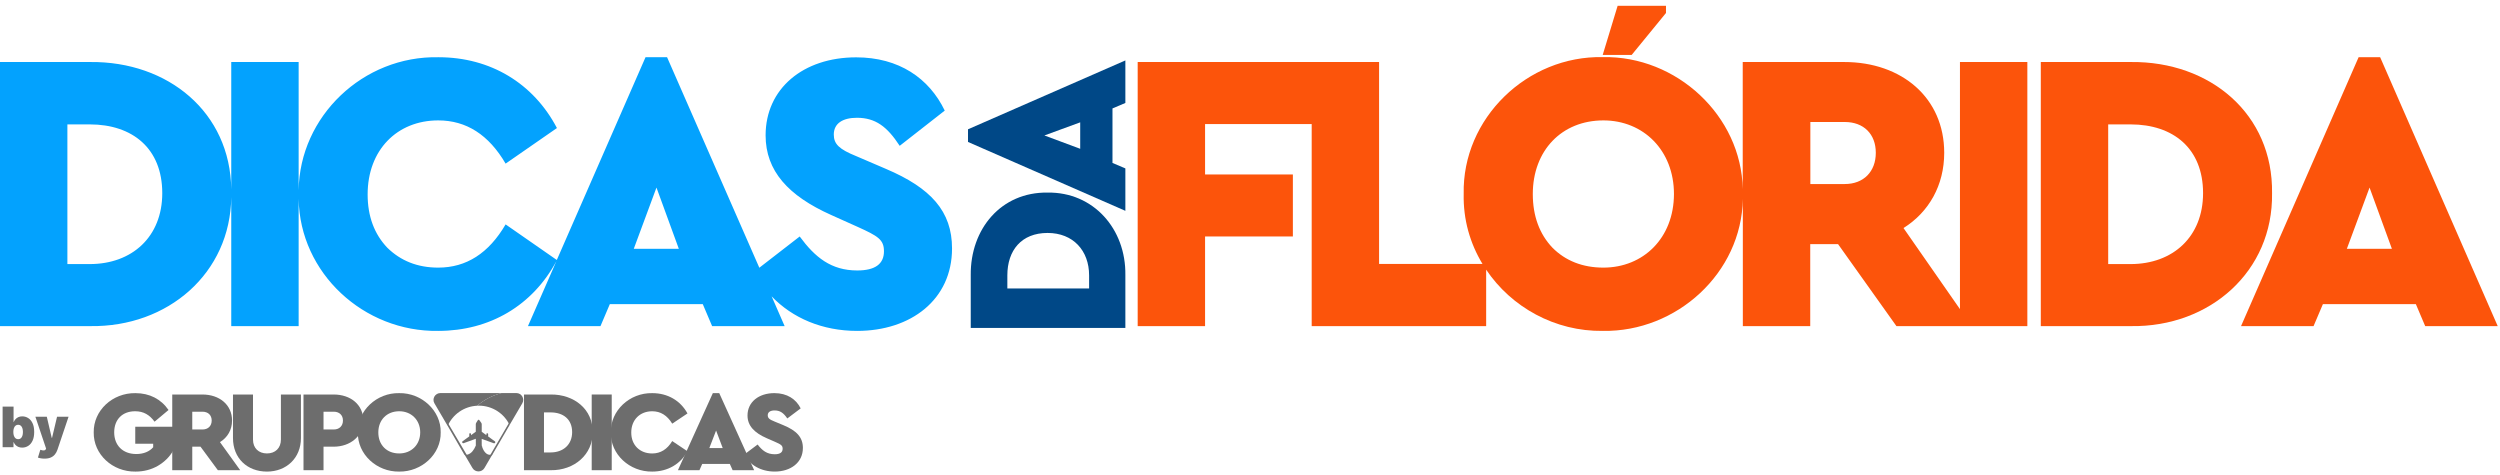 <?xml version="1.0" encoding="UTF-8"?>
<svg xmlns="http://www.w3.org/2000/svg" width="600" height="114" viewBox="0 0 600 114" fill="none">
  <g clip-path="url(#clip0_810_41204)">
    <path d="M212.616 40.528L205.473 37.463C201.423 35.821 200.109 34.589 200.109 32.29C200.109 29.608 202.271 28.267 205.665 28.267C210.099 28.267 212.917 30.375 215.928 34.999L226.738 26.543C222.989 18.771 215.736 13.762 205.473 13.762C192.775 13.762 183.744 21.261 183.744 32.482C183.744 41.02 189.19 46.986 199.453 51.584L205.857 54.458C210.755 56.674 212.151 57.523 212.151 60.314C212.151 63.379 209.989 64.912 205.747 64.912C199.453 64.912 195.594 61.737 191.927 56.757L182.239 64.255L160.099 13.735H154.926L133.634 62.394L121.346 53.856C117.296 60.779 111.932 64.228 105.172 64.228C100.192 64.228 96.141 62.586 92.939 59.438C89.847 56.182 88.232 51.94 88.232 46.658C88.232 36.012 95.293 28.897 105.172 28.897C111.932 28.897 117.296 32.345 121.346 39.269L133.662 30.73C128.024 19.975 117.679 13.735 105.255 13.735C87.137 13.352 71.921 27.911 71.675 45.673V14.885H55.501V45.454C55.282 26.954 40.339 14.693 21.648 14.885H0V78.267H21.648C40.339 78.541 55.309 65.541 55.501 47.287V78.267H71.675V47.725C71.949 65.541 87.302 79.69 105.172 79.417C117.57 79.417 127.833 73.286 133.525 62.695L126.71 78.267H144.116L146.36 72.985H168.664L170.909 78.267H188.314L185.194 71.124C190.175 76.324 197.345 79.417 205.72 79.417C218.61 79.417 228.489 71.918 228.489 59.63C228.489 50.708 223.426 45.125 212.616 40.528ZM21.538 63.379H16.174V29.855H21.538C31.801 29.855 38.944 35.629 38.944 46.357C38.944 56.839 31.691 63.379 21.538 63.379ZM55.501 46.384C55.501 46.22 55.501 46.056 55.501 45.892V46.85C55.501 46.685 55.501 46.548 55.501 46.384ZM71.675 46.576V46.494C71.675 46.521 71.675 46.548 71.675 46.576ZM152.107 59.712L157.553 45.016L162.917 59.712H152.107Z" fill="#03A2FE"></path>
    <path d="M251.423 46.22C240.285 46.056 232.868 54.923 232.978 66.034V78.705H270.088V66.034C270.252 54.923 262.397 46.056 251.423 46.22ZM261.385 69.236H241.763V66.089C241.763 60.095 245.129 55.908 251.423 55.908C257.553 55.908 261.385 60.15 261.385 66.089V69.236Z" fill="#004887"></path>
    <path d="M270.088 24.709V14.502L232.321 31.031V34.069L270.088 50.599V40.418L266.995 39.105V26.023L270.088 24.709ZM259.25 35.711L250.657 32.509L259.25 29.362V35.711Z" fill="#004887"></path>
    <path d="M470.389 74.189L456.842 54.731C462.945 50.9 466.612 44.469 466.612 36.669C466.612 23.505 456.459 14.885 442.611 14.885H418.254V45.399C417.953 27.775 402.354 13.352 384.674 13.708C366.53 13.325 350.903 28.404 351.286 46.549C351.149 52.706 352.819 58.426 355.802 63.352H330.98V14.885H273.043V78.267H289.217V56.757H310.29V41.869H289.217V29.772H314.806V78.267H356.678V64.72C362.726 73.724 373.207 79.581 384.702 79.417C402.381 79.69 417.98 65.541 418.281 47.753V78.267H434.455V58.59H441.133L455.145 78.267H486.563V14.885H470.389V74.189ZM384.811 64.228C379.83 64.228 375.698 62.586 372.578 59.439C369.485 56.182 367.871 51.858 367.871 46.576C367.871 36.122 374.822 28.897 384.811 28.897C394.417 28.897 401.751 36.094 401.751 46.576C401.724 57.14 394.39 64.228 384.811 64.228ZM442.748 44.168H434.483V29.28H442.748C447.263 29.28 450.192 32.153 450.192 36.669C450.192 41.185 447.263 44.168 442.748 44.168Z" fill="#FC540B"></path>
    <path d="M545.293 46.384C545.566 27.364 530.432 14.693 511.44 14.885H489.792V78.267H511.44C530.405 78.541 545.566 65.104 545.293 46.384ZM511.33 63.379H505.966V29.855H511.33C521.593 29.855 528.736 35.629 528.736 46.357C528.736 56.839 521.483 63.379 511.33 63.379Z" fill="#FC540B"></path>
    <path d="M571.237 13.735H566.065L537.849 78.267H555.254L557.499 72.985H579.803L582.047 78.267H599.453L571.237 13.735ZM563.246 59.712L568.692 45.016L574.056 59.712H563.246Z" fill="#FC540B"></path>
    <path d="M399.836 3.117V1.393H388.232L384.647 13.188H391.598L399.836 3.117Z" fill="#FC540B"></path>
  </g>
  <path d="M0.628 107.332V97.583H3.256V101.296H3.294C3.389 101.048 3.529 100.821 3.713 100.615C3.897 100.406 4.125 100.239 4.398 100.115C4.671 99.988 4.989 99.925 5.35 99.925C5.833 99.925 6.291 100.053 6.726 100.311C7.164 100.568 7.519 100.972 7.792 101.524C8.068 102.076 8.206 102.794 8.206 103.676C8.206 104.52 8.075 105.22 7.811 105.775C7.551 106.33 7.202 106.744 6.764 107.017C6.329 107.29 5.852 107.427 5.331 107.427C4.989 107.427 4.682 107.371 4.413 107.26C4.146 107.146 3.917 106.992 3.727 106.798C3.54 106.602 3.395 106.38 3.294 106.132H3.237V107.332H0.628ZM3.199 103.676C3.199 104.031 3.245 104.339 3.337 104.599C3.432 104.856 3.565 105.056 3.737 105.199C3.911 105.339 4.119 105.408 4.36 105.408C4.601 105.408 4.806 105.34 4.974 105.204C5.146 105.064 5.276 104.866 5.365 104.609C5.457 104.349 5.503 104.038 5.503 103.676C5.503 103.314 5.457 103.005 5.365 102.748C5.276 102.487 5.146 102.289 4.974 102.153C4.806 102.013 4.601 101.943 4.36 101.943C4.119 101.943 3.911 102.013 3.737 102.153C3.565 102.289 3.432 102.487 3.337 102.748C3.245 103.005 3.199 103.314 3.199 103.676ZM10.683 110.073C10.381 110.073 10.094 110.05 9.821 110.002C9.548 109.957 9.309 109.896 9.102 109.816L9.674 107.95C9.889 108.027 10.086 108.076 10.264 108.098C10.445 108.12 10.599 108.107 10.726 108.06C10.856 108.012 10.949 107.922 11.006 107.789L11.063 107.655L8.493 100.02H11.235L12.415 105.085H12.492L13.691 100.02H16.452L13.786 107.941C13.653 108.344 13.459 108.706 13.206 109.026C12.955 109.35 12.625 109.605 12.215 109.792C11.806 109.98 11.295 110.073 10.683 110.073Z" fill="#6D6D6D"></path>
  <path d="M116.205 108.272C116.21 108.281 116.215 108.286 116.219 108.295C116.215 108.29 116.21 108.281 116.205 108.272Z" fill="#6D6D6D"></path>
  <path d="M116.256 108.345C116.261 108.349 116.261 108.354 116.265 108.354C116.261 108.354 116.256 108.349 116.256 108.345Z" fill="#6D6D6D"></path>
  <path d="M112.497 108.999C112.501 108.994 112.506 108.994 112.511 108.99C112.506 108.994 112.501 108.999 112.497 108.999Z" fill="#6D6D6D"></path>
  <path d="M118.808 105.965C118.817 105.974 118.827 105.988 118.831 105.997C118.822 105.988 118.817 105.979 118.808 105.965Z" fill="#6D6D6D"></path>
  <path d="M116.086 108.081C116.09 108.09 116.095 108.095 116.099 108.104C116.095 108.1 116.09 108.09 116.086 108.081Z" fill="#6D6D6D"></path>
  <path d="M116.049 108.022C116.053 108.027 116.058 108.036 116.063 108.041C116.053 108.036 116.049 108.027 116.049 108.022Z" fill="#6D6D6D"></path>
  <path d="M116.754 108.858C116.763 108.862 116.767 108.867 116.777 108.876C116.772 108.872 116.763 108.867 116.754 108.858Z" fill="#6D6D6D"></path>
  <path d="M116.694 108.812C116.698 108.817 116.708 108.822 116.717 108.831C116.708 108.826 116.703 108.822 116.694 108.812Z" fill="#6D6D6D"></path>
  <path d="M112.253 109.09C112.257 109.09 112.262 109.09 112.262 109.085C112.262 109.085 112.257 109.085 112.253 109.09Z" fill="#6D6D6D"></path>
  <path d="M116.952 108.98C116.961 108.985 116.966 108.99 116.975 108.994C116.966 108.99 116.956 108.985 116.952 108.98Z" fill="#6D6D6D"></path>
  <path d="M116.353 108.476C116.357 108.486 116.367 108.49 116.371 108.499C116.367 108.49 116.362 108.481 116.353 108.476Z" fill="#6D6D6D"></path>
  <path d="M112.197 109.103C112.202 109.103 112.207 109.099 112.211 109.099C112.207 109.103 112.202 109.103 112.197 109.103Z" fill="#6D6D6D"></path>
  <path d="M116.638 108.767C116.643 108.772 116.648 108.772 116.648 108.776C116.643 108.772 116.643 108.772 116.638 108.767Z" fill="#6D6D6D"></path>
  <path d="M116.454 108.59C116.459 108.599 116.468 108.604 116.473 108.613C116.468 108.604 116.463 108.595 116.454 108.59Z" fill="#6D6D6D"></path>
  <path d="M116.403 108.531C116.408 108.54 116.417 108.545 116.422 108.554C116.417 108.549 116.408 108.54 116.403 108.531Z" fill="#6D6D6D"></path>
  <path d="M112.317 109.067C112.322 109.067 112.326 109.062 112.331 109.062C112.326 109.067 112.322 109.067 112.317 109.067Z" fill="#6D6D6D"></path>
  <path d="M116.565 108.704C116.569 108.708 116.574 108.713 116.583 108.717C116.579 108.713 116.569 108.708 116.565 108.704Z" fill="#6D6D6D"></path>
  <path d="M112.764 103.986C112.773 103.986 112.778 103.981 112.787 103.981C112.782 103.981 112.773 103.986 112.764 103.986Z" fill="#6D6D6D"></path>
  <path d="M113.123 108.581C113.128 108.576 113.133 108.572 113.137 108.567C113.137 108.572 113.128 108.576 113.123 108.581Z" fill="#6D6D6D"></path>
  <path d="M114.284 101.47C114.215 101.583 114.174 101.715 114.174 101.847C114.178 101.715 114.215 101.583 114.284 101.47Z" fill="#6D6D6D"></path>
  <path d="M112.626 104.131C112.63 104.122 112.63 104.113 112.635 104.104C112.63 104.113 112.626 104.122 112.626 104.131Z" fill="#6D6D6D"></path>
  <path d="M112.64 104.09C112.644 104.081 112.649 104.076 112.653 104.067C112.649 104.072 112.644 104.081 112.64 104.09Z" fill="#6D6D6D"></path>
  <path d="M112.695 104.026C112.7 104.022 112.709 104.017 112.713 104.013C112.704 104.017 112.7 104.022 112.695 104.026Z" fill="#6D6D6D"></path>
  <path d="M112.824 103.976C112.819 103.976 112.81 103.976 112.805 103.976C112.815 103.976 112.819 103.976 112.829 103.976C112.829 103.976 112.829 103.976 112.824 103.976Z" fill="#6D6D6D"></path>
  <path d="M116.726 104.185C116.726 104.172 116.726 104.158 116.731 104.144C116.731 104.158 116.726 104.172 116.726 104.185Z" fill="#6D6D6D"></path>
  <path d="M116.878 103.986C116.887 103.986 116.892 103.981 116.901 103.981C116.892 103.981 116.883 103.986 116.878 103.986Z" fill="#6D6D6D"></path>
  <path d="M116.837 104.004C116.841 103.999 116.85 103.995 116.855 103.995C116.85 103.995 116.846 103.999 116.837 104.004Z" fill="#6D6D6D"></path>
  <path d="M116.961 103.981C116.97 103.981 116.975 103.981 116.984 103.986C116.979 103.981 116.97 103.981 116.961 103.981Z" fill="#6D6D6D"></path>
  <path d="M116.938 103.976C116.933 103.976 116.924 103.976 116.919 103.976C116.929 103.976 116.933 103.976 116.943 103.976H116.938Z" fill="#6D6D6D"></path>
  <path d="M116.754 104.09C116.758 104.081 116.763 104.076 116.767 104.067C116.758 104.072 116.754 104.081 116.754 104.09Z" fill="#6D6D6D"></path>
  <path d="M111.695 109.162C111.7 109.162 111.705 109.162 111.709 109.162C111.7 109.162 111.695 109.162 111.695 109.162Z" fill="#6D6D6D"></path>
  <path d="M111.594 109.153C111.598 109.153 111.599 109.153 111.603 109.153C111.599 109.158 111.594 109.158 111.594 109.153Z" fill="#6D6D6D"></path>
  <path d="M117.145 104.194V104.181C117.145 104.085 117.081 104.008 116.993 103.986C117.085 104.013 117.145 104.099 117.145 104.194Z" fill="#6D6D6D"></path>
  <path d="M118.048 109.085C118.057 109.08 118.066 109.08 118.08 109.076C118.071 109.08 118.062 109.08 118.048 109.085Z" fill="#6D6D6D"></path>
  <path d="M117.62 109.149C117.615 109.149 117.606 109.149 117.601 109.149C117.611 109.149 117.615 109.149 117.62 109.149Z" fill="#6D6D6D"></path>
  <path d="M116.528 108.667C116.523 108.663 116.514 108.654 116.509 108.649C116.514 108.654 116.523 108.658 116.528 108.667Z" fill="#6D6D6D"></path>
  <path d="M113.391 108.299C113.386 108.304 113.381 108.309 113.381 108.313C113.381 108.309 113.386 108.309 113.386 108.309C113.391 108.304 113.391 108.304 113.391 108.299Z" fill="#6D6D6D"></path>
  <path d="M107.443 102.219C108.641 99.476 111.345 97.524 114.524 97.374C116.182 95.948 118.173 94.895 120.37 94.336H105.706C104.426 94.336 103.624 95.703 104.264 96.797L107.443 102.219Z" fill="#6D6D6D"></path>
  <path d="M117.951 109.108C117.965 109.103 117.974 109.103 117.988 109.099C117.974 109.103 117.965 109.108 117.951 109.108Z" fill="#6D6D6D"></path>
  <path d="M111.76 109.162H111.755C111.755 109.162 111.755 109.162 111.76 109.162Z" fill="#6D6D6D"></path>
  <path d="M113.206 108.504C113.202 108.508 113.202 108.508 113.197 108.513C113.197 108.513 113.202 108.508 113.206 108.504Z" fill="#6D6D6D"></path>
  <path d="M113.036 104.194V104.181C113.036 104.085 112.971 104.008 112.884 103.986C112.971 104.013 113.036 104.099 113.036 104.194Z" fill="#6D6D6D"></path>
  <path d="M117.035 109.021C117.039 109.021 117.039 109.026 117.044 109.026C117.039 109.026 117.035 109.021 117.035 109.021Z" fill="#6D6D6D"></path>
  <path d="M110.963 105.961C110.894 106.038 110.884 106.133 110.917 106.215C110.884 106.129 110.894 106.033 110.963 105.961Z" fill="#6D6D6D"></path>
  <path d="M115.035 100.834C114.948 100.707 114.759 100.716 114.676 100.843C114.754 100.716 114.948 100.712 115.035 100.834Z" fill="#6D6D6D"></path>
  <path d="M117.5 109.144C117.509 109.144 117.514 109.144 117.523 109.144C117.514 109.144 117.505 109.144 117.5 109.144Z" fill="#6D6D6D"></path>
  <path d="M111.856 109.158C111.861 109.158 111.861 109.158 111.866 109.158C111.861 109.158 111.856 109.158 111.856 109.158Z" fill="#6D6D6D"></path>
  <path d="M117.684 109.144C117.693 109.144 117.703 109.144 117.716 109.144C117.707 109.144 117.698 109.144 117.684 109.144Z" fill="#6D6D6D"></path>
  <path d="M117.182 109.08C117.191 109.085 117.2 109.085 117.21 109.089C117.2 109.085 117.191 109.08 117.182 109.08Z" fill="#6D6D6D"></path>
  <path d="M112.078 109.13C112.082 109.13 112.087 109.13 112.092 109.126C112.087 109.126 112.082 109.13 112.078 109.13Z" fill="#6D6D6D"></path>
  <path d="M117.412 109.135C117.422 109.135 117.431 109.139 117.44 109.139C117.431 109.135 117.422 109.135 117.412 109.135Z" fill="#6D6D6D"></path>
  <path d="M117.108 109.053C117.118 109.058 117.122 109.058 117.131 109.062C117.127 109.058 117.118 109.058 117.108 109.053Z" fill="#6D6D6D"></path>
  <path d="M117.334 109.121C117.343 109.121 117.352 109.126 117.366 109.126C117.352 109.121 117.343 109.121 117.334 109.121Z" fill="#6D6D6D"></path>
  <path d="M117.256 109.103C117.265 109.108 117.274 109.108 117.283 109.112C117.274 109.108 117.265 109.103 117.256 109.103Z" fill="#6D6D6D"></path>
  <path d="M117.772 109.139C117.781 109.139 117.795 109.135 117.804 109.135C117.795 109.135 117.785 109.135 117.772 109.139Z" fill="#6D6D6D"></path>
  <path d="M112.027 109.139C112.032 109.139 112.032 109.139 112.036 109.139C112.032 109.139 112.027 109.139 112.027 109.139Z" fill="#6D6D6D"></path>
  <path d="M123.908 94.332H120.375C118.177 94.89 116.187 95.948 114.528 97.369C114.657 97.365 114.791 97.36 114.92 97.36C118.191 97.36 121.006 99.263 122.3 102.001L125.087 97.242L125.35 96.793C125.99 95.703 125.189 94.332 123.908 94.332Z" fill="#6D6D6D"></path>
  <path d="M118.048 109.085C118.025 109.089 118.007 109.099 117.984 109.103C117.97 109.108 117.961 109.108 117.947 109.112C117.928 109.117 117.91 109.121 117.892 109.126C117.878 109.126 117.868 109.13 117.855 109.13C117.836 109.135 117.818 109.135 117.799 109.139C117.79 109.139 117.776 109.144 117.767 109.144C117.749 109.144 117.73 109.149 117.712 109.149C117.703 109.149 117.693 109.149 117.68 109.149C117.657 109.149 117.638 109.149 117.615 109.149C117.61 109.149 117.601 109.149 117.597 109.149C117.569 109.149 117.541 109.149 117.514 109.144C117.505 109.144 117.5 109.144 117.491 109.144C117.472 109.144 117.449 109.139 117.431 109.139C117.422 109.139 117.412 109.135 117.403 109.135C117.385 109.13 117.371 109.13 117.352 109.126C117.343 109.126 117.334 109.121 117.32 109.121C117.306 109.117 117.288 109.117 117.274 109.112C117.265 109.108 117.256 109.108 117.247 109.103C117.233 109.099 117.214 109.094 117.2 109.089C117.191 109.085 117.182 109.085 117.173 109.08C117.154 109.076 117.141 109.071 117.122 109.062C117.113 109.058 117.108 109.058 117.099 109.053C117.076 109.044 117.053 109.035 117.03 109.026C117.025 109.026 117.025 109.021 117.021 109.021C117.002 109.012 116.979 109.003 116.961 108.994C116.952 108.99 116.947 108.985 116.938 108.981C116.924 108.971 116.91 108.967 116.896 108.958C116.887 108.953 116.878 108.949 116.873 108.944C116.86 108.935 116.846 108.926 116.832 108.921C116.823 108.917 116.813 108.912 116.809 108.903C116.795 108.894 116.781 108.885 116.772 108.876C116.763 108.872 116.758 108.867 116.749 108.858C116.735 108.849 116.721 108.84 116.712 108.831C116.703 108.826 116.698 108.822 116.689 108.812C116.675 108.799 116.657 108.785 116.643 108.772C116.638 108.767 116.634 108.767 116.634 108.763C116.615 108.744 116.597 108.731 116.579 108.713C116.574 108.708 116.569 108.704 116.56 108.699C116.546 108.685 116.532 108.676 116.523 108.663C116.519 108.658 116.509 108.649 116.505 108.644C116.496 108.635 116.482 108.622 116.473 108.613C116.468 108.604 116.459 108.599 116.454 108.59C116.445 108.581 116.431 108.567 116.422 108.554C116.417 108.545 116.408 108.54 116.403 108.531C116.394 108.517 116.385 108.508 116.371 108.495C116.367 108.486 116.357 108.481 116.353 108.472C116.344 108.458 116.33 108.445 116.321 108.431C116.316 108.427 116.311 108.422 116.307 108.413C116.293 108.395 116.274 108.372 116.261 108.354C116.256 108.349 116.256 108.345 116.251 108.345C116.238 108.327 116.228 108.313 116.215 108.295C116.21 108.286 116.205 108.281 116.201 108.272C116.192 108.258 116.182 108.245 116.173 108.231C116.169 108.222 116.164 108.213 116.159 108.209C116.15 108.195 116.141 108.181 116.136 108.168C116.132 108.159 116.127 108.15 116.122 108.145C116.113 108.131 116.104 108.118 116.099 108.104C116.095 108.095 116.09 108.09 116.086 108.081C116.076 108.068 116.067 108.054 116.063 108.041C116.058 108.036 116.053 108.027 116.049 108.022C116.04 108.004 116.026 107.981 116.016 107.963C116.016 107.963 116.016 107.963 116.016 107.959C115.735 107.441 115.611 106.951 115.611 106.951V105.33L118.504 106.379C118.523 106.383 118.541 106.388 118.56 106.392C118.725 106.419 118.854 106.288 118.868 106.147C118.868 106.138 118.868 106.133 118.868 106.124C118.868 106.111 118.868 106.092 118.864 106.079C118.864 106.07 118.859 106.061 118.854 106.047C118.85 106.038 118.85 106.029 118.845 106.02C118.841 106.011 118.836 106.006 118.836 105.997C118.831 105.988 118.822 105.974 118.813 105.965C118.799 105.947 118.781 105.929 118.758 105.911L118.136 105.461L117.154 104.748V104.194C117.154 104.099 117.095 104.013 117.002 103.986C116.998 103.986 116.993 103.981 116.993 103.981C116.984 103.981 116.979 103.976 116.97 103.976C116.966 103.976 116.956 103.976 116.952 103.976C116.942 103.976 116.938 103.976 116.929 103.976C116.924 103.976 116.915 103.976 116.91 103.976C116.901 103.976 116.896 103.981 116.887 103.981C116.883 103.981 116.873 103.986 116.869 103.986C116.86 103.99 116.855 103.99 116.85 103.995C116.846 103.999 116.841 103.999 116.832 104.004C116.827 104.008 116.818 104.013 116.813 104.017C116.809 104.022 116.804 104.026 116.8 104.026C116.795 104.031 116.79 104.04 116.786 104.045C116.781 104.049 116.777 104.054 116.777 104.058C116.772 104.063 116.767 104.072 116.763 104.081C116.758 104.085 116.758 104.09 116.754 104.094C116.749 104.104 116.749 104.113 116.744 104.122C116.744 104.126 116.74 104.131 116.74 104.135C116.735 104.149 116.735 104.163 116.735 104.176V104.44L115.616 103.631V101.865C115.616 101.829 115.611 101.797 115.606 101.76C115.602 101.742 115.602 101.72 115.597 101.701C115.593 101.683 115.588 101.665 115.583 101.647C115.574 101.611 115.56 101.579 115.542 101.547C115.524 101.515 115.505 101.483 115.487 101.452L115.044 100.83C114.957 100.707 114.768 100.712 114.685 100.839L114.45 101.216L114.298 101.461C114.229 101.574 114.188 101.706 114.188 101.838V103.613L113.045 104.44V104.185C113.045 104.09 112.985 104.004 112.893 103.976C112.888 103.976 112.884 103.972 112.884 103.972C112.875 103.972 112.87 103.967 112.861 103.967C112.856 103.967 112.847 103.967 112.842 103.967C112.833 103.967 112.829 103.967 112.819 103.967C112.815 103.967 112.805 103.967 112.801 103.967C112.792 103.967 112.787 103.972 112.778 103.972C112.773 103.972 112.764 103.976 112.759 103.976C112.75 103.981 112.746 103.981 112.741 103.986C112.736 103.99 112.732 103.99 112.723 103.995C112.718 103.999 112.709 104.004 112.704 104.008C112.7 104.013 112.695 104.017 112.69 104.017C112.686 104.022 112.681 104.031 112.676 104.035C112.672 104.04 112.667 104.045 112.667 104.049C112.663 104.054 112.658 104.063 112.653 104.072C112.649 104.076 112.649 104.081 112.644 104.085C112.64 104.094 112.64 104.104 112.635 104.113C112.635 104.117 112.63 104.122 112.63 104.126C112.626 104.14 112.626 104.154 112.626 104.167V104.735L111.645 105.448L111.023 105.897C111.004 105.911 110.986 105.924 110.977 105.943C110.907 106.02 110.898 106.115 110.93 106.197C110.935 106.211 110.94 106.224 110.949 106.238C111 106.329 111.101 106.397 111.225 106.374C111.244 106.369 111.262 106.365 111.281 106.36L114.197 105.302V106.933C113.953 107.518 113.685 107.959 113.409 108.286L113.404 108.29C113.404 108.295 113.4 108.295 113.4 108.295C113.381 108.318 113.363 108.336 113.344 108.358C113.34 108.363 113.34 108.363 113.335 108.367C113.317 108.386 113.303 108.404 113.285 108.422C113.28 108.427 113.275 108.431 113.271 108.44C113.252 108.458 113.239 108.472 113.22 108.49C113.215 108.495 113.215 108.495 113.211 108.499C113.192 108.517 113.174 108.535 113.156 108.554C113.151 108.558 113.146 108.563 113.142 108.567C113.128 108.581 113.114 108.595 113.096 108.608C113.091 108.613 113.087 108.617 113.082 108.622C113.064 108.64 113.045 108.654 113.027 108.667C113.022 108.672 113.017 108.672 113.013 108.676C112.999 108.69 112.981 108.699 112.967 108.713C112.962 108.717 112.958 108.722 112.953 108.726C112.935 108.74 112.916 108.753 112.898 108.767C112.879 108.781 112.861 108.794 112.842 108.803C112.838 108.808 112.833 108.812 112.829 108.812C112.815 108.822 112.796 108.831 112.782 108.84C112.778 108.844 112.773 108.844 112.773 108.849C112.755 108.862 112.736 108.872 112.718 108.881C112.713 108.885 112.709 108.885 112.704 108.89C112.69 108.899 112.676 108.908 112.658 108.912C112.653 108.917 112.649 108.917 112.644 108.921C112.626 108.931 112.607 108.94 112.589 108.949C112.584 108.949 112.584 108.953 112.58 108.953C112.566 108.962 112.547 108.967 112.534 108.976C112.529 108.98 112.524 108.98 112.52 108.985C112.506 108.994 112.488 108.999 112.474 109.003C112.469 109.003 112.469 109.003 112.465 109.008C112.446 109.017 112.428 109.021 112.409 109.03C112.405 109.03 112.4 109.035 112.395 109.035C112.382 109.04 112.368 109.044 112.354 109.049C112.349 109.049 112.345 109.053 112.34 109.053C112.322 109.058 112.303 109.062 112.285 109.071C112.28 109.071 112.276 109.071 112.276 109.076C112.262 109.08 112.248 109.085 112.234 109.089C112.23 109.089 112.225 109.094 112.22 109.094C112.202 109.099 112.188 109.103 112.17 109.108C112.151 109.112 112.137 109.117 112.119 109.117C112.114 109.117 112.11 109.117 112.105 109.121C112.091 109.126 112.078 109.126 112.064 109.13C112.059 109.13 112.055 109.13 112.055 109.13C112.036 109.135 112.022 109.135 112.004 109.139C111.999 109.139 111.995 109.139 111.99 109.139C111.976 109.139 111.962 109.144 111.949 109.144C111.944 109.144 111.939 109.144 111.935 109.144C111.916 109.144 111.903 109.149 111.884 109.149C111.879 109.149 111.879 109.149 111.875 109.149C111.861 109.149 111.847 109.149 111.833 109.149C111.829 109.149 111.824 109.149 111.82 109.149C111.806 109.149 111.792 109.149 111.778 109.149H111.774C111.76 109.149 111.741 109.149 111.727 109.149C111.723 109.149 111.718 109.149 111.714 109.149C111.7 109.149 111.691 109.149 111.677 109.149C111.672 109.149 111.668 109.149 111.668 109.149C111.654 109.149 111.64 109.149 111.622 109.144C111.617 109.144 111.617 109.144 111.612 109.144C111.598 109.144 111.589 109.144 111.575 109.139C111.571 109.139 111.566 109.139 111.562 109.139C111.548 109.139 111.534 109.135 111.52 109.135L113.123 111.869L113.386 112.318C114.026 113.412 115.63 113.412 116.27 112.318L116.906 111.228L118.191 109.03C118.159 109.04 118.126 109.053 118.094 109.062C118.071 109.08 118.062 109.08 118.048 109.085Z" fill="#6D6D6D"></path>
  <path d="M112.211 109.099C112.225 109.094 112.239 109.089 112.252 109.085C112.239 109.094 112.225 109.099 112.211 109.099Z" fill="#6D6D6D"></path>
  <path d="M113.271 108.44C113.289 108.422 113.303 108.404 113.321 108.386C113.303 108.404 113.285 108.422 113.271 108.44Z" fill="#6D6D6D"></path>
  <path d="M113.326 108.377C113.345 108.354 113.363 108.336 113.381 108.313C113.363 108.336 113.345 108.358 113.326 108.377Z" fill="#6D6D6D"></path>
  <path d="M112.092 109.126C112.11 109.121 112.124 109.121 112.142 109.117C112.128 109.121 112.11 109.126 112.092 109.126Z" fill="#6D6D6D"></path>
  <path d="M113.206 108.504C113.225 108.486 113.239 108.472 113.257 108.454C113.239 108.472 113.22 108.49 113.206 108.504Z" fill="#6D6D6D"></path>
  <path d="M112.147 109.117C112.165 109.112 112.179 109.108 112.197 109.103C112.179 109.108 112.161 109.112 112.147 109.117Z" fill="#6D6D6D"></path>
  <path d="M111.926 109.153C111.939 109.153 111.953 109.149 111.967 109.149C111.948 109.149 111.935 109.149 111.926 109.153Z" fill="#6D6D6D"></path>
  <path d="M111.658 109.158C111.672 109.158 111.681 109.158 111.695 109.158C111.681 109.162 111.668 109.158 111.658 109.158Z" fill="#6D6D6D"></path>
  <path d="M112.64 108.931C112.654 108.921 112.667 108.912 112.686 108.908C112.667 108.917 112.654 108.921 112.64 108.931Z" fill="#6D6D6D"></path>
  <path d="M111.502 109.149C111.515 109.149 111.529 109.153 111.543 109.153C111.529 109.149 111.515 109.149 111.502 109.149Z" fill="#6D6D6D"></path>
  <path d="M111.861 109.158C111.875 109.158 111.893 109.153 111.912 109.153C111.893 109.153 111.879 109.158 111.861 109.158Z" fill="#6D6D6D"></path>
  <path d="M112.451 109.021C112.465 109.017 112.483 109.008 112.497 109.003C112.483 109.008 112.465 109.012 112.451 109.021Z" fill="#6D6D6D"></path>
  <path d="M112.266 109.085C112.285 109.08 112.303 109.076 112.322 109.067C112.299 109.076 112.285 109.08 112.266 109.085Z" fill="#6D6D6D"></path>
  <path d="M112.764 108.858C112.778 108.849 112.796 108.84 112.81 108.831C112.792 108.84 112.778 108.849 112.764 108.858Z" fill="#6D6D6D"></path>
  <path d="M111.976 109.144C111.995 109.144 112.008 109.139 112.027 109.135C112.008 109.139 111.99 109.144 111.976 109.144Z" fill="#6D6D6D"></path>
  <path d="M117.44 109.135C117.458 109.139 117.477 109.139 117.5 109.139C117.481 109.139 117.458 109.139 117.44 109.135Z" fill="#6D6D6D"></path>
  <path d="M117.283 109.108C117.297 109.112 117.316 109.117 117.329 109.117C117.316 109.117 117.302 109.112 117.283 109.108Z" fill="#6D6D6D"></path>
  <path d="M117.809 109.135C117.827 109.13 117.845 109.13 117.864 109.126C117.841 109.13 117.822 109.13 117.809 109.135Z" fill="#6D6D6D"></path>
  <path d="M117.62 109.149C117.643 109.149 117.661 109.149 117.684 109.149C117.666 109.149 117.643 109.149 117.62 109.149Z" fill="#6D6D6D"></path>
  <path d="M117.362 109.126C117.38 109.13 117.394 109.13 117.412 109.135C117.394 109.13 117.38 109.126 117.362 109.126Z" fill="#6D6D6D"></path>
  <path d="M116.781 108.876C116.795 108.885 116.809 108.894 116.818 108.903C116.804 108.894 116.79 108.885 116.781 108.876Z" fill="#6D6D6D"></path>
  <path d="M116.648 108.776C116.662 108.79 116.68 108.803 116.694 108.817C116.68 108.803 116.666 108.79 116.648 108.776Z" fill="#6D6D6D"></path>
  <path d="M116.975 108.994C116.993 109.003 117.016 109.012 117.035 109.021C117.012 109.012 116.993 109.003 116.975 108.994Z" fill="#6D6D6D"></path>
  <path d="M116.906 108.958C116.919 108.967 116.933 108.976 116.947 108.98C116.938 108.971 116.919 108.967 116.906 108.958Z" fill="#6D6D6D"></path>
  <path d="M111.009 105.915C110.99 105.929 110.972 105.943 110.963 105.961C110.977 105.943 110.99 105.929 111.009 105.915Z" fill="#6D6D6D"></path>
  <path d="M111.75 109.162C111.737 109.162 111.718 109.162 111.704 109.162C111.723 109.162 111.737 109.162 111.75 109.162Z" fill="#6D6D6D"></path>
  <path d="M116.565 108.704C116.551 108.69 116.537 108.681 116.528 108.667C116.542 108.676 116.551 108.69 116.565 108.704Z" fill="#6D6D6D"></path>
  <path d="M116.012 107.959C115.74 107.464 115.606 106.905 115.606 106.342V106.951C115.606 106.951 115.731 107.441 116.012 107.959Z" fill="#6D6D6D"></path>
  <path d="M117.601 109.149C117.574 109.149 117.546 109.149 117.518 109.144C117.546 109.144 117.574 109.149 117.601 109.149Z" fill="#6D6D6D"></path>
  <path d="M116.731 104.14C116.731 104.135 116.735 104.131 116.735 104.126C116.735 104.135 116.731 104.135 116.731 104.14Z" fill="#6D6D6D"></path>
  <path d="M116.473 108.613C116.482 108.626 116.496 108.635 116.505 108.644C116.496 108.635 116.486 108.622 116.473 108.613Z" fill="#6D6D6D"></path>
  <path d="M116.823 104.013C116.827 104.008 116.832 104.008 116.841 104.004C116.832 104.004 116.827 104.008 116.823 104.013Z" fill="#6D6D6D"></path>
  <path d="M116.79 104.035C116.795 104.031 116.8 104.026 116.804 104.026C116.8 104.031 116.795 104.031 116.79 104.035Z" fill="#6D6D6D"></path>
  <path d="M112.875 103.986C112.879 103.986 112.884 103.986 112.884 103.99C112.879 103.986 112.879 103.986 112.875 103.986Z" fill="#6D6D6D"></path>
  <path d="M112.653 104.067C112.658 104.063 112.663 104.058 112.663 104.054C112.658 104.058 112.658 104.063 112.653 104.067Z" fill="#6D6D6D"></path>
  <path d="M112.681 104.036C112.686 104.031 112.69 104.026 112.695 104.026C112.69 104.031 112.686 104.031 112.681 104.036Z" fill="#6D6D6D"></path>
  <path d="M112.746 103.995C112.75 103.99 112.759 103.99 112.764 103.99C112.759 103.99 112.755 103.99 112.746 103.995Z" fill="#6D6D6D"></path>
  <path d="M112.787 103.981C112.792 103.981 112.801 103.981 112.806 103.981C112.801 103.981 112.796 103.981 112.787 103.981Z" fill="#6D6D6D"></path>
  <path d="M112.838 103.976H112.833C112.838 103.976 112.847 103.976 112.852 103.976C112.847 103.981 112.842 103.976 112.838 103.976Z" fill="#6D6D6D"></path>
  <path d="M112.713 104.013C112.718 104.008 112.723 104.008 112.732 104.004C112.723 104.004 112.718 104.008 112.713 104.013Z" fill="#6D6D6D"></path>
  <path d="M112.621 104.14C112.621 104.135 112.626 104.131 112.626 104.126C112.621 104.135 112.621 104.135 112.621 104.14Z" fill="#6D6D6D"></path>
  <path d="M116.261 108.354C116.274 108.372 116.288 108.395 116.307 108.413C116.293 108.395 116.279 108.377 116.261 108.354Z" fill="#6D6D6D"></path>
  <path d="M116.136 108.172C116.145 108.186 116.155 108.199 116.159 108.213C116.155 108.195 116.145 108.186 116.136 108.172Z" fill="#6D6D6D"></path>
  <path d="M116.422 108.554C116.431 108.567 116.44 108.576 116.454 108.59C116.445 108.576 116.436 108.567 116.422 108.554Z" fill="#6D6D6D"></path>
  <path d="M116.099 108.109C116.109 108.122 116.113 108.136 116.122 108.149C116.113 108.131 116.104 108.122 116.099 108.109Z" fill="#6D6D6D"></path>
  <path d="M116.371 108.495C116.38 108.508 116.39 108.517 116.403 108.531C116.394 108.522 116.385 108.508 116.371 108.495Z" fill="#6D6D6D"></path>
  <path d="M116.353 108.472C116.344 108.458 116.33 108.445 116.321 108.431C116.334 108.445 116.344 108.463 116.353 108.472Z" fill="#6D6D6D"></path>
  <path d="M116.901 103.981C116.906 103.981 116.915 103.981 116.919 103.981C116.91 103.981 116.906 103.981 116.901 103.981Z" fill="#6D6D6D"></path>
  <path d="M118.831 106.002C118.836 106.011 118.841 106.015 118.841 106.024C118.836 106.015 118.836 106.006 118.831 106.002Z" fill="#6D6D6D"></path>
  <path d="M116.947 103.976H116.943C116.947 103.976 116.956 103.976 116.961 103.976C116.956 103.981 116.952 103.976 116.947 103.976Z" fill="#6D6D6D"></path>
  <path d="M116.012 107.963C116.021 107.981 116.035 108.004 116.044 108.022C116.035 108 116.026 107.981 116.012 107.963Z" fill="#6D6D6D"></path>
  <path d="M118.85 106.047C118.854 106.056 118.854 106.065 118.859 106.079C118.859 106.07 118.854 106.061 118.85 106.047Z" fill="#6D6D6D"></path>
  <path d="M32.512 94.354C35.889 94.354 38.657 95.785 40.445 98.4L37.096 101.206C35.893 99.554 34.442 98.7 32.433 98.7C29.333 98.7 27.407 100.712 27.407 103.763C27.407 106.874 29.448 108.967 32.714 108.967C34.474 108.967 35.87 108.363 36.764 107.341V106.492H32.461V102.419H41.564V108.145C40.698 109.657 39.468 110.87 37.879 111.805C36.285 112.713 34.502 113.181 32.516 113.181C26.988 113.263 22.409 109.026 22.492 103.768C22.404 98.536 26.983 94.268 32.512 94.354Z" fill="#6D6D6D"></path>
  <path d="M52.285 112.849L48.124 107.205H46.144V112.849H41.339V94.681H48.571C52.676 94.681 55.694 97.16 55.694 100.929C55.694 103.159 54.606 105.003 52.791 106.106L57.647 112.849H52.285ZM46.144 103.077H48.599C49.94 103.077 50.806 102.224 50.806 100.929C50.806 99.635 49.94 98.809 48.599 98.809H46.144V103.077Z" fill="#6D6D6D"></path>
  <path d="M55.915 94.681H60.72V105.498C60.72 107.564 62.088 108.826 64.069 108.826C66.05 108.826 67.418 107.559 67.418 105.498V94.681H72.223V105.143C72.223 109.934 68.731 113.181 64.069 113.181C59.352 113.181 55.915 109.989 55.915 105.143V94.681Z" fill="#6D6D6D"></path>
  <path d="M72.841 94.681H80.073C84.178 94.681 87.196 97.16 87.196 100.929C87.196 104.644 84.095 107.205 80.073 107.205H77.646V112.849H72.841V94.681ZM80.101 103.077C81.442 103.077 82.308 102.224 82.308 100.929C82.308 99.635 81.442 98.809 80.101 98.809H77.646V103.077H80.101Z" fill="#6D6D6D"></path>
  <path d="M95.797 94.354C101.159 94.245 105.877 98.564 105.766 103.768C105.877 109.026 101.159 113.263 95.797 113.181C90.407 113.263 85.772 109.026 85.883 103.768C85.768 98.564 90.407 94.241 95.797 94.354ZM95.824 98.7C92.862 98.7 90.798 100.766 90.798 103.763C90.798 105.275 91.273 106.515 92.194 107.45C93.116 108.358 94.346 108.826 95.824 108.826C98.671 108.826 100.851 106.787 100.851 103.763C100.851 100.766 98.671 98.7 95.824 98.7Z" fill="#6D6D6D"></path>
  <path d="M125.755 94.681H132.177C137.821 94.627 142.313 98.259 142.23 103.709C142.313 109.076 137.816 112.931 132.177 112.849H125.755V94.681ZM132.15 108.585C135.167 108.585 137.314 106.715 137.314 103.713C137.314 100.63 135.19 98.977 132.15 98.977H130.556V108.585H132.15Z" fill="#6D6D6D"></path>
  <path d="M142.009 94.681H146.814V112.849H142.009V94.681Z" fill="#6D6D6D"></path>
  <path d="M156.557 94.354C160.243 94.354 163.316 96.143 164.993 99.227L161.335 101.679C160.132 99.699 158.543 98.704 156.53 98.704C153.595 98.704 151.503 100.743 151.503 103.795C151.503 105.307 151.978 106.519 152.899 107.455C153.848 108.363 155.051 108.831 156.53 108.831C158.538 108.831 160.132 107.841 161.335 105.856L164.993 108.308C163.316 111.392 160.243 113.181 156.53 113.181C151.112 113.263 146.477 109.026 146.588 103.768C146.5 98.564 151.084 94.241 156.557 94.354Z" fill="#6D6D6D"></path>
  <path d="M175.155 111.337H168.535L167.867 112.849H162.703L171.083 94.35H172.617L180.997 112.849H175.833L175.155 111.337ZM171.861 103.327L170.24 107.536H173.451L171.861 103.327Z" fill="#6D6D6D"></path>
  <path d="M181.831 106.683C182.918 108.113 184.065 109.021 185.935 109.021C187.193 109.021 187.834 108.581 187.834 107.7C187.834 106.901 187.414 106.656 185.963 106.02L184.065 105.193C181.02 103.872 179.403 102.165 179.403 99.717C179.403 96.498 182.084 94.35 185.853 94.35C188.898 94.35 191.049 95.78 192.164 98.01L188.953 100.43C188.059 99.109 187.221 98.505 185.908 98.505C184.904 98.505 184.259 98.891 184.259 99.663C184.259 100.321 184.65 100.68 185.853 101.147L187.976 102.028C191.187 103.35 192.694 104.948 192.694 107.505C192.694 111.028 189.759 113.176 185.935 113.176C182.614 113.176 179.933 111.605 178.592 109.103L181.831 106.683Z" fill="#6D6D6D"></path>
  <path fill-rule="evenodd" clip-rule="evenodd" d="M117.531 109.427L122.168 101.474L122.316 101.99L118.119 109.206L117.531 109.427ZM111.494 109.206L107.445 102.21L107.519 101.548L112.083 109.279L111.494 109.206Z" fill="#6D6D6D"></path>
  <defs>
    <clipPath id="clip0_810_41204">
      <rect width="600" height="78.845" fill="white" transform="translate(0 0.845)"></rect>
    </clipPath>
  </defs>
</svg>
